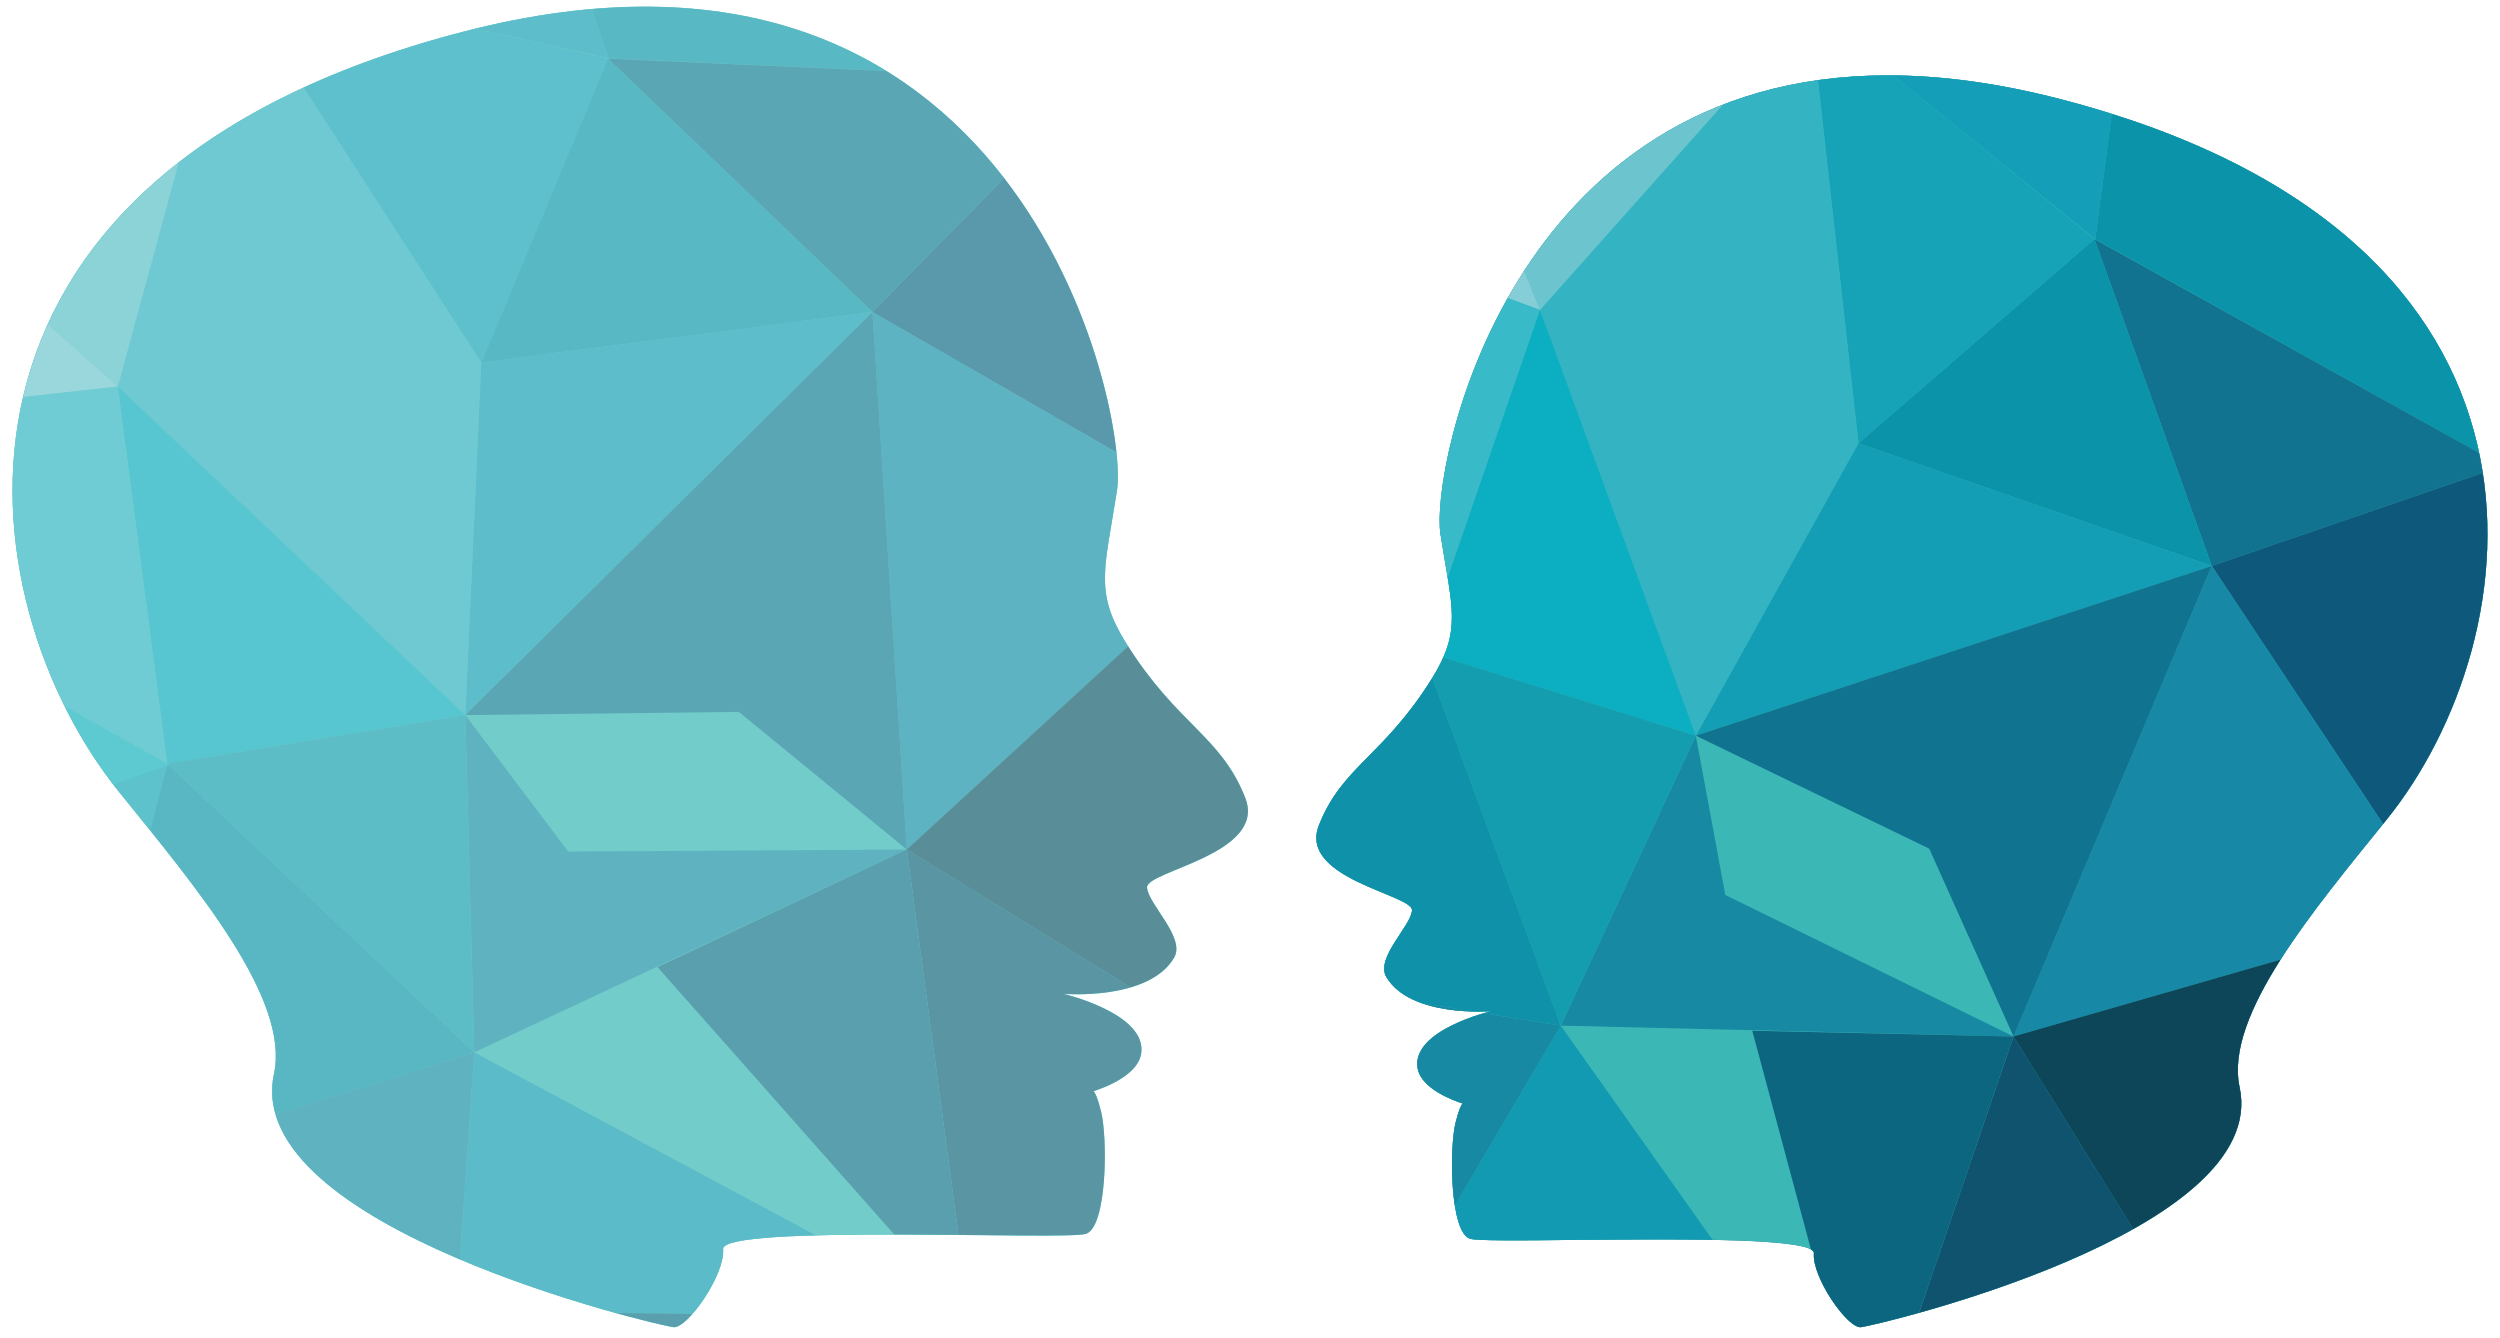 <?xml version="1.0" standalone="no"?><!DOCTYPE svg PUBLIC "-//W3C//DTD SVG 1.1//EN" "http://www.w3.org/Graphics/SVG/1.1/DTD/svg11.dtd"><svg width="100%" height="100%" viewBox="0 0 200 107" version="1.1" xmlns="http://www.w3.org/2000/svg" xmlns:xlink="http://www.w3.org/1999/xlink" xml:space="preserve" style="fill-rule:evenodd;clip-rule:evenodd;stroke-linejoin:round;stroke-miterlimit:1.414;"><g><g><clipPath id="_clip1"><path d="M115.236,42.713c0.918,5.926 1.751,7.682 -0.696,11.594c-3.887,6.209 -7.179,7.01 -9.029,11.722c-1.675,4.267 7.515,5.538 7.45,6.795c-0.068,1.256 -2.953,3.804 -2.054,5.334c1.93,3.275 8.384,2.737 8.384,2.737c0,0 -6.38,1.499 -5.885,4.548c0.273,1.678 2.926,2.62 3.612,2.836c-0.117,0.099 -0.302,0.458 -0.569,1.524c-0.517,2.069 -0.46,8.792 1.15,9.295c0.573,0.181 4.263,0.138 8.762,0.093c8.11,-0.079 18.851,-0.159 18.749,1.069c-0.16,1.91 2.686,6.025 3.766,5.916c1.08,-0.107 32.81,-7.53 30.292,-19.215c-1.234,-5.725 6.027,-14.281 11.76,-21.386c11.634,-14.422 16.347,-46.588 -26.02,-57.625c-5.107,-1.33 -9.71,-1.921 -13.868,-1.921c-30.338,0.004 -36.609,31.473 -35.804,36.684Z"/></clipPath><g clip-path="url(#_clip1)"><path d="M114.54,54.307c2.447,-3.912 1.613,-5.667 0.696,-11.593c-0.916,-5.926 7.309,-45.802 49.674,-34.763c42.364,11.037 37.652,43.202 26.018,57.623c-5.733,7.106 -12.992,15.663 -11.76,21.387c2.518,11.686 -29.213,19.109 -30.293,19.215c-1.082,0.107 -3.928,-4.006 -3.765,-5.915c0.162,-1.912 -25.901,-0.659 -27.511,-1.162c-1.61,-0.506 -1.667,-7.226 -1.15,-9.298c0.518,-2.072 0.733,-1.472 0.733,-1.472c0,0 -3.464,-0.957 -3.776,-2.885c-0.495,-3.049 5.885,-4.548 5.885,-4.548c0,0 -6.454,0.538 -8.384,-2.739c-0.897,-1.528 1.986,-4.076 2.053,-5.333c0.066,-1.257 -9.125,-2.528 -7.449,-6.797c1.85,-4.712 5.144,-5.511 9.029,-11.72" style="fill:#10728f;fill-rule:nonzero;"/><clipPath id="_clip2"><path d="M114.54,54.307c2.447,-3.912 1.613,-5.667 0.696,-11.593c-0.916,-5.926 7.309,-45.802 49.674,-34.763c42.364,11.037 37.652,43.202 26.018,57.623c-5.733,7.106 -12.992,15.663 -11.76,21.387c2.518,11.686 -29.213,19.109 -30.293,19.215c-1.082,0.107 -3.928,-4.006 -3.765,-5.915c0.162,-1.912 -25.901,-0.659 -27.511,-1.162c-1.61,-0.506 -1.667,-7.226 -1.15,-9.298c0.518,-2.072 0.733,-1.472 0.733,-1.472c0,0 -3.464,-0.957 -3.776,-2.885c-0.495,-3.049 5.885,-4.548 5.885,-4.548c0,0 -6.454,0.538 -8.384,-2.739c-0.897,-1.528 1.986,-4.076 2.053,-5.333c0.066,-1.257 -9.125,-2.528 -7.449,-6.797c1.85,-4.712 5.144,-5.511 9.029,-11.72" clip-rule="nonzero"/></clipPath><g clip-path="url(#_clip2)"><g><path d="M99.836,183.717c96.437,0 174.614,-78.177 174.614,-174.614c0,-96.437 -78.177,-174.616 -174.614,-174.616c-96.437,0 -174.614,78.179 -174.614,174.616c0,96.437 78.177,174.614 174.614,174.614" style="fill:#3bb8b6;fill-rule:nonzero;"/></g></g><path d="M200.201,37.304l-13.745,-31.202l17.548,2.31l-3.803,28.892Z" style="fill:#0eafc2;fill-rule:nonzero;"/><path d="M200.26,37.295l-13.805,-31.194l-16.831,-2.215l-2.006,15.248l32.642,18.161Z" style="fill:#0b93a9;fill-rule:nonzero;"/><path d="M200.231,37.282l-32.675,-18.156l9.382,26.149l23.293,-7.993Z" style="fill:#11738f;fill-rule:nonzero;"/><path d="M200.231,37.282l-23.293,7.993l18.445,27.78l4.848,-35.773Z" style="fill:#0e597b;fill-rule:nonzero;"/><path d="M195.383,73.054l-18.445,-27.778l-15.858,37.642l34.303,-9.864Z" style="fill:#1789a7;fill-rule:nonzero;"/><path d="M195.367,73.052l-34.294,9.866l15.19,24.424l15.981,-10.57l3.123,-23.72Z" style="fill:#0d4659;fill-rule:nonzero;"/><path d="M176.938,45.276l-9.382,-26.151l-18.881,16.336l28.263,9.815Z" style="fill:#0b93a9;fill-rule:nonzero;"/><path d="M176.938,45.276l-28.263,-9.815l-13.012,23.394l41.275,-13.579Z" style="fill:#149eb6;fill-rule:nonzero;"/><path d="M176.938,45.276l-41.275,13.579l18.676,9.039l6.743,15.026l15.856,-37.644Z" style="fill:#10738f;fill-rule:nonzero;"/><path d="M167.617,19.133l-22.833,-18.517l24.841,3.269l-2.008,15.248Z" style="fill:#149eb7;fill-rule:nonzero;"/><path d="M167.556,19.125l-22.769,-18.529l3.889,34.866l18.88,-16.337Z" style="fill:#16a3b8;fill-rule:nonzero;"/><path d="M161.081,82.919l-23.057,-11.324l-2.359,-12.741l-10.807,23.196l36.223,0.869Z" style="fill:#1889a3;fill-rule:nonzero;"/><path d="M176.276,107.344l-26.835,9.63l11.64,-34.055l15.195,24.425Z" style="fill:#0f536f;fill-rule:nonzero;"/><path d="M161.081,82.919l-20.899,-0.458l9.258,34.512l11.641,-34.054Z" style="fill:#0d6680;fill-rule:nonzero;"/><path d="M124.858,82.05l-9.985,16.967l34.529,17.667l-24.544,-34.634Z" style="fill:#119ab1;fill-rule:nonzero;"/><path d="M192.249,96.743l-5.553,42.177l-10.435,-31.578l15.988,-10.599Z" style="fill:#c19f9d;fill-rule:nonzero;"/><path d="M144.787,0.596l-21.597,24.199l12.474,34.059l13.012,-23.392l-3.889,-34.866Z" style="fill:#34b3c3;fill-rule:nonzero;"/><path d="M144.747,0.611l-33.047,-4.351l11.489,28.554l21.558,-24.203Z" style="fill:#6cc5ce;fill-rule:nonzero;"/><path d="M123.191,24.794l-9.404,27.281l21.878,6.78l-12.474,-34.061Z" style="fill:#0caec1;fill-rule:nonzero;"/><path d="M111.703,-3.759l-25.79,14.87l37.278,13.683l-11.488,-28.553Z" style="fill:#85cdd7;fill-rule:nonzero;"/><path d="M88.17,-6.838l-2.259,17.969l25.79,-14.87l-23.531,-3.099Z" style="fill:#7fcbd3;fill-rule:nonzero;"/><path d="M135.664,58.854l-10.807,23.197l-11.071,-29.977l21.878,6.78Z" style="fill:#139daf;fill-rule:nonzero;"/><path d="M149.441,116.973l-32.319,12.807l-2.248,-30.763l34.528,17.667l0.039,0.289Z" style="fill:#0d6680;fill-rule:nonzero;"/><path d="M124.858,82.05l-9.985,16.967l-22.749,-22.252l32.734,5.285Z" style="fill:#1889a3;fill-rule:nonzero;"/><path d="M124.858,82.05l-11.073,-29.977l-21.483,24.735l32.556,5.242Z" style="fill:#0e91a9;fill-rule:nonzero;"/><path d="M123.191,24.794l-37.278,-13.683l27.874,40.964l9.404,-27.281Z" style="fill:#38bac8;fill-rule:nonzero;"/><path d="M92.302,76.809l-11.35,-28.813l32.835,4.078l-21.485,24.735Z" style="fill:#14a5b8;fill-rule:nonzero;"/><path d="M85.913,11.112l27.983,41.107l-32.946,-4.223l4.963,-36.884Z" style="fill:#15b5c2;fill-rule:nonzero;"/><path d="M117.121,129.78l-2.248,-30.763l-19.45,11.575l21.698,19.188Z" style="fill:#126f87;fill-rule:nonzero;"/><path d="M114.873,99.016l-22.571,-22.206l-17.024,14.274l20.146,19.509l19.449,-11.577Z" style="fill:#106f8a;fill-rule:nonzero;"/></g></g><g><g opacity="0.72"><g><path d="M90.096,51.46c-2.583,-4.127 -1.702,-5.977 -0.735,-12.229c0.967,-6.251 -7.71,-48.315 -52.399,-36.671c-44.691,11.642 -39.72,45.574 -27.447,60.785c6.049,7.497 13.706,16.523 12.404,22.56c-2.655,12.328 30.817,20.158 31.959,20.271c1.139,0.115 4.141,-4.226 3.971,-6.241c-0.171,-2.016 27.323,-0.694 29.022,-1.225c1.696,-0.532 1.757,-7.622 1.211,-9.807c-0.546,-2.187 -0.772,-1.554 -0.772,-1.554c0,0 3.653,-1.011 3.981,-3.044c0.522,-3.215 -6.207,-4.796 -6.207,-4.796c0,0 6.809,0.567 8.844,-2.889c0.949,-1.612 -2.095,-4.302 -2.164,-5.626c-0.07,-1.325 9.624,-2.668 7.856,-7.169c-1.951,-4.971 -5.425,-5.817 -9.524,-12.365" style="fill:#0c9ba5;fill-rule:nonzero;"/><clipPath id="_clip3"><path d="M90.096,51.46c-2.583,-4.127 -1.702,-5.977 -0.735,-12.229c0.967,-6.251 -7.71,-48.315 -52.399,-36.671c-44.691,11.642 -39.72,45.574 -27.447,60.785c6.049,7.497 13.706,16.523 12.404,22.56c-2.655,12.328 30.817,20.158 31.959,20.271c1.139,0.115 4.141,-4.226 3.971,-6.241c-0.171,-2.016 27.323,-0.694 29.022,-1.225c1.696,-0.532 1.757,-7.622 1.211,-9.807c-0.546,-2.187 -0.772,-1.554 -0.772,-1.554c0,0 3.653,-1.011 3.981,-3.044c0.522,-3.215 -6.207,-4.796 -6.207,-4.796c0,0 6.809,0.567 8.844,-2.889c0.949,-1.612 -2.095,-4.302 -2.164,-5.626c-0.07,-1.325 9.624,-2.668 7.856,-7.169c-1.951,-4.971 -5.425,-5.817 -9.524,-12.365" clip-rule="nonzero"/></clipPath><g clip-path="url(#_clip3)"><g><path d="M99.836,183.717c96.437,0 174.614,-78.177 174.614,-174.614c0,-96.437 -78.177,-174.616 -174.614,-174.616c-96.437,0 -174.614,78.179 -174.614,174.616c0,96.437 78.177,174.614 174.614,174.614" style="fill:#3bb8b6;fill-rule:nonzero;"/></g></g><g><clipPath id="_clip4"><path d="M90.097,51.461c-2.583,-4.127 -1.702,-5.98 -0.735,-12.23c0.967,-6.25 -7.711,-48.315 -52.399,-36.671c-44.691,11.643 -39.72,45.574 -27.447,60.785c6.047,7.497 13.706,16.524 12.404,22.56c-2.655,12.329 30.816,20.158 31.956,20.271c1.142,0.113 4.144,-4.226 3.973,-6.24c-0.172,-2.017 27.324,-0.694 29.02,-1.226c1.698,-0.532 1.758,-7.622 1.213,-9.807c-0.546,-2.187 -0.772,-1.554 -0.772,-1.554c0,0 3.651,-1.01 3.982,-3.043c0.521,-3.218 -6.207,-4.797 -6.207,-4.797c0,0 6.808,0.567 8.841,-2.889c0.949,-1.612 -2.094,-4.302 -2.162,-5.626c-0.07,-1.324 9.624,-2.667 7.856,-7.17c-1.951,-4.971 -5.425,-5.815 -9.523,-12.363Z"/></clipPath><g clip-path="url(#_clip4)"><clipPath id="_clip5"><rect x="1" y="0.534" width="98.835" height="105.644"/></clipPath><g clip-path="url(#_clip5)"><g opacity="0.75"><g><clipPath id="_clip6"><rect x="-3.239" y="-4.435" width="105.204" height="110.908"/></clipPath><g clip-path="url(#_clip6)"><path d="M88.008,6.485l-27.662,-22.987l17.654,-6.078l10.008,29.065Z" style="fill:#0eafc2;fill-rule:nonzero;"/><path d="M88.059,6.449l-27.714,-22.95l-16.932,5.83l5.282,15.34l39.364,1.78Z" style="fill:#0b93a9;fill-rule:nonzero;"/><path d="M88.025,6.45l-39.393,-1.762l21.165,20.273l18.228,-18.511Z" style="fill:#11738f;fill-rule:nonzero;"/><path d="M88.025,6.45l-18.228,18.511l30.488,17.542l-12.26,-36.053Z" style="fill:#0e597b;fill-rule:nonzero;"/><path d="M100.286,42.503l-30.488,-17.542l2.747,43.001l27.741,-25.459Z" style="fill:#1789a7;fill-rule:nonzero;"/><path d="M100.27,42.508l-27.732,25.455l25.837,15.909l10.113,-17.502l-8.218,-23.862Z" style="fill:#0d4659;fill-rule:nonzero;"/><path d="M69.798,24.961l-21.166,-20.273l-10.135,24.31l31.301,-4.037Z" style="fill:#0b93a9;fill-rule:nonzero;"/><path d="M69.798,24.961l-31.301,4.037l-1.273,28.209l32.574,-32.246Z" style="fill:#149eb6;fill-rule:nonzero;"/><path d="M69.798,24.961l-32.574,32.246l21.884,-0.257l13.437,11.012l-2.747,-43.001Z" style="fill:#10738f;fill-rule:nonzero;"/><path d="M48.694,4.668l-30.27,-6.735l24.989,-8.603l5.281,15.338Z" style="fill:#149eb7;fill-rule:nonzero;"/><path d="M48.632,4.689l-30.216,-6.776l20.081,31.086l10.135,-24.31Z" style="fill:#16a3b8;fill-rule:nonzero;"/><path d="M72.546,67.961l-27.096,0.163l-8.225,-10.918l0.716,26.985l34.605,-16.23Z" style="fill:#1889a3;fill-rule:nonzero;"/><path d="M102.566,86.44l-24.163,25.232l-5.857,-43.711l30.02,18.479Z" style="fill:#0f536f;fill-rule:nonzero;"/><path d="M72.546,67.961l-19.944,9.405l24.985,28.223l-5.041,-37.628Z" style="fill:#0d6680;fill-rule:nonzero;"/><path d="M37.941,84.19l-1.441,20.717l40.913,0.427l-39.472,-21.144Z" style="fill:#119ab1;fill-rule:nonzero;"/><path d="M108.477,66.341l14.609,42.433l-24.714,-24.901l10.105,-17.532Z" style="fill:#c19f9d;fill-rule:nonzero;"/><path d="M123.103,108.768l-26.919,6.055l2.203,-30.956l24.716,24.901Z" style="fill:#f7dddc;fill-rule:nonzero;"/><path d="M18.416,-2.086l-8.997,33.009l27.806,26.283l1.273,-28.209l-20.082,-31.083Z" style="fill:#34b3c3;fill-rule:nonzero;"/><path d="M18.385,-2.053l-33.246,11.447l24.285,21.548l8.961,-32.995Z" style="fill:#6cc5ce;fill-rule:nonzero;"/><path d="M9.418,30.923l3.961,30.18l23.845,-3.897l-27.806,-26.283Z" style="fill:#0caec1;fill-rule:nonzero;"/><path d="M-14.867,9.374l-17.347,26.178l41.632,-4.628l-24.285,-21.55Z" style="fill:#85cdd7;fill-rule:nonzero;"/><path d="M37.225,57.207l0.716,26.982l-24.562,-23.085l23.846,-3.897Z" style="fill:#139daf;fill-rule:nonzero;"/><path d="M77.587,105.589l-24.484,27.303l-16.603,-27.985l40.915,0.427l0.172,0.255Z" style="fill:#0d6680;fill-rule:nonzero;"/><path d="M96.095,114.562l6.024,17.197l-24.518,-26.067l18.494,8.87Z" style="fill:#e2d1de;fill-rule:nonzero;"/><path d="M102.118,131.76l-27.539,27.708l3.023,-53.777l24.516,26.069Z" style="fill:#af7fa4;fill-rule:nonzero;"/><path d="M77.414,105.334l-24.312,27.558l4.162,12.441l18.803,-9.563l1.347,-30.436Z" style="fill:#d1bedd;fill-rule:nonzero;"/><path d="M37.941,84.19l-1.441,20.717l-31.948,-10.298l33.389,-10.419Z" style="fill:#1889a3;fill-rule:nonzero;"/><path d="M37.941,84.19l-24.562,-23.087l-8.638,33.463l33.2,-10.376Z" style="fill:#0e91a9;fill-rule:nonzero;"/><path d="M9.418,30.923l-41.632,4.628l45.593,25.552l-3.961,-30.18Z" style="fill:#38bac8;fill-rule:nonzero;"/><path d="M4.74,94.566l-24.278,-21.858l32.917,-11.605l-8.639,33.463Z" style="fill:#14a5b8;fill-rule:nonzero;"/><path d="M-32.214,35.552l45.766,25.638l-33.091,11.517l-12.675,-37.155Z" style="fill:#15b5c2;fill-rule:nonzero;"/><path d="M-19.516,72.705l14.923,43.342l9.353,-21.488l-24.276,-21.854Z" style="fill:#15b5c2;fill-rule:nonzero;"/><path d="M53.103,132.892l-16.603,-27.985l-12.911,20.084l29.514,7.901Z" style="fill:#126f87;fill-rule:nonzero;"/><path d="M36.501,104.908l-31.761,-10.343l-9.353,21.49l28.2,8.936l12.914,-20.083Z" style="fill:#106f8a;fill-rule:nonzero;"/></g></g></g></g></g></g></g></g></g></g></svg>